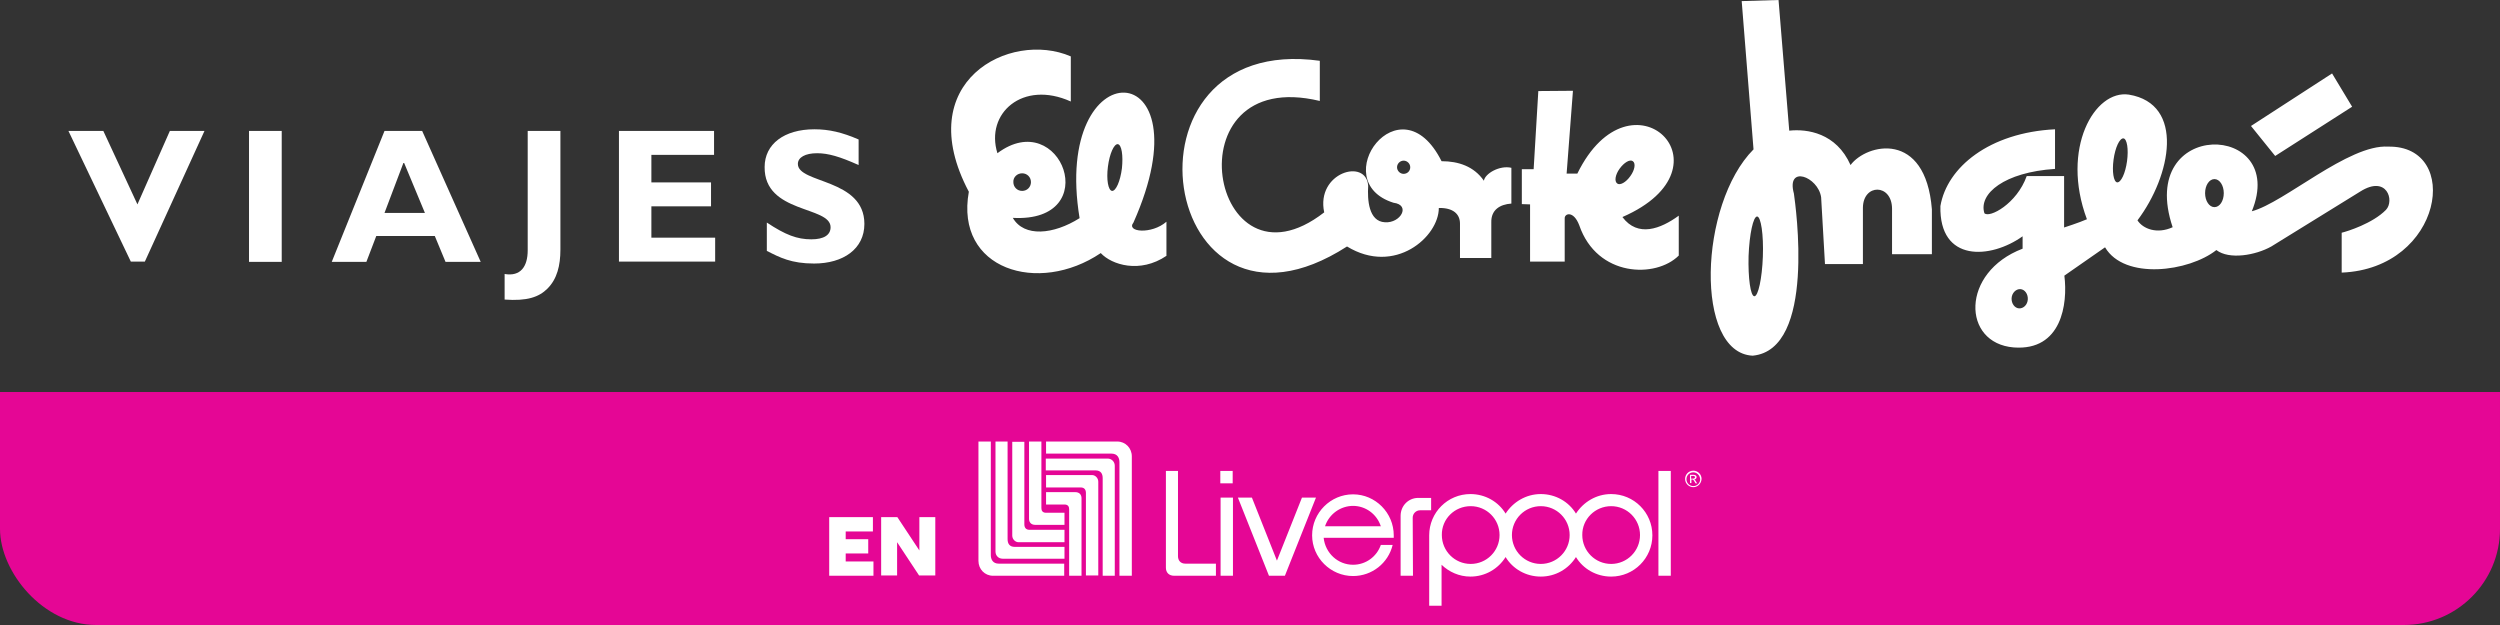 <svg width="208" height="52" viewBox="0 0 208 52" fill="none" xmlns="http://www.w3.org/2000/svg">
<rect x="0" y="0" width="208" height="52" fill="#333333" stroke="none"/>
<g clip-path="url(#clip0_2938_21)">
<path d="M201.574 52H6.403C2.858 52 0 49.139 0 45.592V32.614H208V45.592C208 49.116 205.119 52 201.574 52Z" fill="#E50695"/>
<path fill-rule="evenodd" clip-rule="evenodd" d="M82.436 36.734H81.407V46.667C81.407 47.354 81.933 47.903 82.619 47.903H88.542V46.896H83.099C82.596 46.896 82.436 46.53 82.436 46.187V36.734ZM88.565 45.5V46.484H83.42C83.077 46.484 82.825 46.232 82.825 45.889V36.734H83.831V44.859C83.831 45.225 83.991 45.5 84.426 45.5H88.565ZM85.66 44.081H88.565V45.111H84.723C84.494 45.111 84.22 44.882 84.22 44.562V36.757H85.226V43.623C85.226 43.875 85.34 44.081 85.66 44.081ZM102.559 39.183H101.53V40.213H102.559V39.183ZM137.981 39.183H139.01V47.903H137.981V39.183ZM102.582 41.403H101.553V47.903H102.582V41.403ZM106.904 47.903L109.488 41.403H108.322L106.241 46.644L104.16 41.403H102.994L105.578 47.903H106.904ZM85.615 36.734H86.644V42.273C86.644 42.479 86.735 42.662 87.033 42.662H88.565V43.669H86.141C85.775 43.669 85.615 43.44 85.615 43.166V36.734ZM89.914 40.556H87.032V39.526H90.874C91.103 39.526 91.377 39.755 91.377 40.076V47.88H90.348V41.014C90.348 40.762 90.234 40.556 89.914 40.556ZM87.01 39.137V38.153H92.155C92.498 38.153 92.749 38.428 92.749 38.748V47.903H91.743V39.778C91.743 39.412 91.583 39.137 91.149 39.137H87.01ZM93.138 47.903H94.167V37.97C94.167 37.283 93.641 36.734 92.955 36.734H87.032V37.741H92.475C92.978 37.741 93.138 38.107 93.138 38.451V47.903ZM89.96 47.903H88.953V42.364C88.953 42.158 88.862 41.975 88.565 41.975H87.032V40.945H89.456C89.822 40.945 89.982 41.174 89.982 41.449V47.903H89.96ZM118.155 42.456C117.812 42.456 117.537 42.731 117.537 43.074L117.56 47.903H116.531V42.914C116.531 42.09 117.172 41.426 117.995 41.426H119.07V42.456H118.155ZM122.362 42.113C123.689 42.113 124.763 43.188 124.763 44.516C124.763 45.843 123.689 46.919 122.362 46.919C121.036 46.919 119.961 45.843 119.961 44.516C119.938 43.188 121.013 42.113 122.362 42.113ZM128.193 42.113C129.52 42.113 130.595 43.188 130.595 44.516C130.595 45.843 129.52 46.919 128.193 46.919C126.867 46.919 125.792 45.843 125.792 44.516C125.792 43.188 126.867 42.113 128.193 42.113ZM134.047 42.113C135.374 42.113 136.449 43.188 136.449 44.516C136.449 45.843 135.374 46.919 134.047 46.919C132.721 46.919 131.646 45.843 131.646 44.516C131.624 43.188 132.721 42.113 134.047 42.113ZM118.909 50.398H119.938V46.988C120.556 47.583 121.402 47.972 122.339 47.972C123.574 47.972 124.649 47.331 125.266 46.347C125.861 47.331 126.959 47.972 128.193 47.972C129.428 47.972 130.503 47.331 131.12 46.347C131.715 47.331 132.813 47.972 134.047 47.972C135.945 47.972 137.478 46.438 137.478 44.539C137.478 42.639 135.945 41.106 134.047 41.106C132.813 41.106 131.738 41.769 131.12 42.731C130.526 41.746 129.428 41.106 128.193 41.106C126.959 41.106 125.884 41.769 125.266 42.731C124.672 41.746 123.574 41.106 122.339 41.106C120.441 41.106 118.909 42.639 118.909 44.539V50.398ZM141.022 39.709C141.022 39.778 140.953 39.824 140.862 39.824H140.702V39.595H140.885C140.976 39.595 141.022 39.641 141.022 39.709ZM140.908 39.504H140.61V40.19H140.725V39.893H140.793C140.862 39.893 140.908 39.938 140.999 40.099L141.068 40.213H141.205L141.113 40.076C141.068 39.984 141.022 39.916 140.953 39.893C141.068 39.893 141.159 39.801 141.159 39.687C141.159 39.618 141.091 39.504 140.908 39.504ZM140.313 39.87C140.313 39.549 140.565 39.298 140.885 39.298C141.182 39.298 141.434 39.549 141.456 39.87C141.456 40.19 141.205 40.442 140.885 40.442C140.565 40.442 140.313 40.19 140.313 39.87ZM140.199 39.847C140.199 40.236 140.519 40.533 140.885 40.533C141.251 40.533 141.548 40.236 141.571 39.847C141.571 39.458 141.251 39.16 140.885 39.16C140.496 39.16 140.199 39.481 140.199 39.847ZM112.575 42.09C113.604 42.09 114.542 42.754 114.885 43.783H110.243C110.586 42.754 111.546 42.09 112.575 42.09ZM112.575 47.926C114.153 47.926 115.502 46.85 115.868 45.34H114.885C114.542 46.324 113.627 46.988 112.575 46.988C111.318 46.988 110.266 46.026 110.128 44.745H115.96V44.539C115.96 42.662 114.428 41.129 112.575 41.129C110.7 41.129 109.168 42.662 109.168 44.539C109.168 46.393 110.7 47.926 112.575 47.926ZM98.009 46.278V39.183H97.003V47.239C97.003 47.629 97.254 47.903 97.689 47.903H101.165V46.896H98.626C98.215 46.896 98.009 46.621 98.009 46.278Z" fill="white"/>
<path d="M68.99 47.88V43.028H72.626V44.218H70.362V44.859H72.237V46.049H70.362V46.713H72.672V47.903H68.99V47.88Z" fill="white"/>
<path d="M73.312 47.88V43.028H74.661L76.491 45.797V43.028H77.817V47.88H76.468L74.639 45.111V47.88H73.312Z" fill="white"/>
<path d="M134.985 18.058C144.544 13.893 135.694 5.333 131.235 14.442H130.343L130.869 7.553L127.988 7.576L127.599 14.076H126.616V16.982L127.302 17.005V21.766H130.183V18.172C130.16 17.761 130.915 17.486 131.395 18.745C132.881 23.07 137.775 23.162 139.673 21.262V17.944C138.164 19.042 136.266 19.775 134.985 18.058ZM134.551 15.266C134.299 15.083 134.39 14.534 134.756 14.03C135.122 13.526 135.602 13.229 135.854 13.412C136.106 13.595 136.014 14.144 135.648 14.648C135.282 15.174 134.779 15.449 134.551 15.266ZM123.46 15.037C122.637 13.847 121.356 13.412 119.938 13.412C116.485 6.523 110.266 15.083 115.937 16.868C117.4 17.051 116.531 18.584 115.228 18.493C113.856 18.424 113.764 16.593 113.833 15.472C113.696 13.114 109.465 14.35 110.174 17.669C100.684 25.039 97.231 5.379 109.808 8.4V5.058C92.246 2.632 96.454 30.555 112.072 20.507C116.051 22.933 119.71 19.706 119.71 17.303C120.899 17.28 121.471 17.806 121.471 18.607V21.468H124.077V18.493C124.055 17.463 124.786 17.005 125.747 16.937V13.961C124.763 13.732 123.551 14.442 123.46 15.037ZM116.783 14.465C116.485 14.465 116.234 14.213 116.234 13.915C116.234 13.618 116.485 13.366 116.783 13.366C117.08 13.366 117.332 13.618 117.332 13.915C117.332 14.236 117.08 14.465 116.783 14.465ZM153.965 13.732C152.776 11.055 150.352 10.711 148.865 10.871L147.974 0L144.909 0.092L145.893 12.428C141.342 17.005 140.976 29.364 145.824 29.593C151.106 29.09 149.391 17.12 149.254 16.113C148.591 13.687 151.266 14.694 151.518 16.41L151.838 21.972H154.994V17.28C155.017 15.266 157.395 15.266 157.418 17.349V21.148H160.733V17.417C160.208 10.803 155.291 11.947 153.965 13.732ZM146.67 21.354C146.602 23.185 146.281 24.65 145.961 24.65C145.641 24.627 145.435 23.139 145.481 21.308C145.55 19.477 145.87 18.012 146.19 18.012C146.51 18.012 146.739 19.523 146.67 21.354ZM198.693 12.199C195.4 11.993 190.049 16.868 187.351 17.578C190.415 10.116 177.701 9.796 180.765 18.905C179.462 19.5 178.295 19.042 177.838 18.333C180.651 14.602 181.794 8.651 177.129 7.873C174.271 7.438 171.435 12.359 173.631 18.241C173.013 18.516 171.733 18.928 171.733 18.928V14.648H168.623C167.799 16.959 165.513 18.172 165.101 17.738C164.598 16.113 166.77 14.328 170.978 14.053V10.757C165.513 11.032 161.991 13.915 161.442 17.143C161.328 21.857 165.627 21.56 168.28 19.66V20.69C163.112 22.659 163.226 28.563 167.548 28.907C171.527 29.204 172.053 25.291 171.755 22.933L175.14 20.576C176.763 23.322 182.114 22.613 184.401 20.805C185.476 21.628 187.671 21.239 188.974 20.507L196.383 15.93C198.602 14.534 199.242 16.708 198.51 17.463C197.412 18.584 195.309 19.248 194.828 19.363V22.681C203.266 22.338 204.844 12.085 198.693 12.199ZM167.982 25.657C167.616 25.634 167.342 25.245 167.365 24.81C167.388 24.375 167.731 24.032 168.097 24.055C168.463 24.078 168.737 24.467 168.714 24.901C168.691 25.359 168.348 25.68 167.982 25.657ZM176.969 13.412C176.832 14.419 176.466 15.197 176.146 15.174C175.849 15.129 175.711 14.282 175.849 13.275C175.986 12.268 176.352 11.489 176.672 11.512C176.969 11.558 177.106 12.405 176.969 13.412ZM184.241 17.234C183.806 17.234 183.463 16.708 183.463 16.067C183.463 15.426 183.806 14.9 184.241 14.9C184.675 14.9 185.018 15.426 185.018 16.067C185.018 16.731 184.675 17.234 184.241 17.234ZM195.697 8.88L194.028 6.111L187.282 10.482L189.295 12.977L195.697 8.88ZM94.304 18.516C100.616 4.349 87.49 3.982 89.822 18.15C87.65 19.523 85.203 19.752 84.266 18.127C91.926 18.539 88.267 8.789 82.985 12.748C81.956 9.43 85.089 6.637 89.091 8.445V4.692C84.014 2.495 75.759 6.798 80.607 15.953C79.441 22.43 86.392 24.558 91.583 21.056C92.498 22.041 94.853 22.773 97.048 21.285V18.447C95.814 19.523 93.664 19.317 94.304 18.516ZM85.043 14.419C85.455 14.419 85.775 14.739 85.775 15.151C85.775 15.563 85.455 15.884 85.043 15.884C84.632 15.884 84.311 15.563 84.311 15.151C84.288 14.739 84.632 14.419 85.043 14.419ZM93.344 14.007C93.207 15.083 92.841 15.907 92.521 15.884C92.201 15.838 92.04 14.945 92.178 13.87C92.315 12.794 92.681 11.97 93.001 11.993C93.321 12.039 93.458 12.931 93.344 14.007Z" fill="white"/>
<path d="M12.051 21.766L17.013 10.894H14.132L11.434 17.005L8.598 10.894H5.694L10.885 21.766H12.051Z" fill="white"/>
<path d="M23.439 10.894H20.718V21.789H23.439V10.894Z" fill="white"/>
<path d="M35.124 10.894H31.991L27.601 21.789H30.482L31.305 19.637H36.176L37.068 21.789H39.995L35.124 10.894ZM31.991 17.715L33.592 13.481L35.353 17.715H31.991Z" fill="white"/>
<path d="M45.551 24.009C46.352 23.208 46.626 22.086 46.626 20.759V10.894H43.905V20.828C43.905 22.178 43.31 23.025 41.984 22.796V24.924C43.859 25.062 44.843 24.718 45.551 24.009Z" fill="white"/>
<path d="M59.501 19.775H54.195V17.166H59.157V15.174H54.195V12.886H59.409V10.894H51.497V21.766H59.501V19.775Z" fill="white"/>
<path d="M69.105 18.905C69.105 19.546 68.556 19.912 67.504 19.912C66.315 19.912 65.355 19.546 63.8 18.516V20.873C64.874 21.422 65.835 21.926 67.733 21.926C70.157 21.926 71.917 20.713 71.917 18.63C71.917 14.831 66.383 15.289 66.383 13.641C66.383 13.091 67.001 12.748 67.984 12.748C68.899 12.748 69.859 13.023 71.437 13.732V11.604C70.065 11.009 68.968 10.757 67.755 10.757C65.24 10.757 63.617 11.993 63.617 13.893C63.571 17.784 69.105 17.12 69.105 18.905Z" fill="white"/>
</g>
<defs>
<clipPath id="clip0_2938_21">
<rect width="208" height="52" rx="8" fill="white"/>
</clipPath>
</defs>
</svg>
